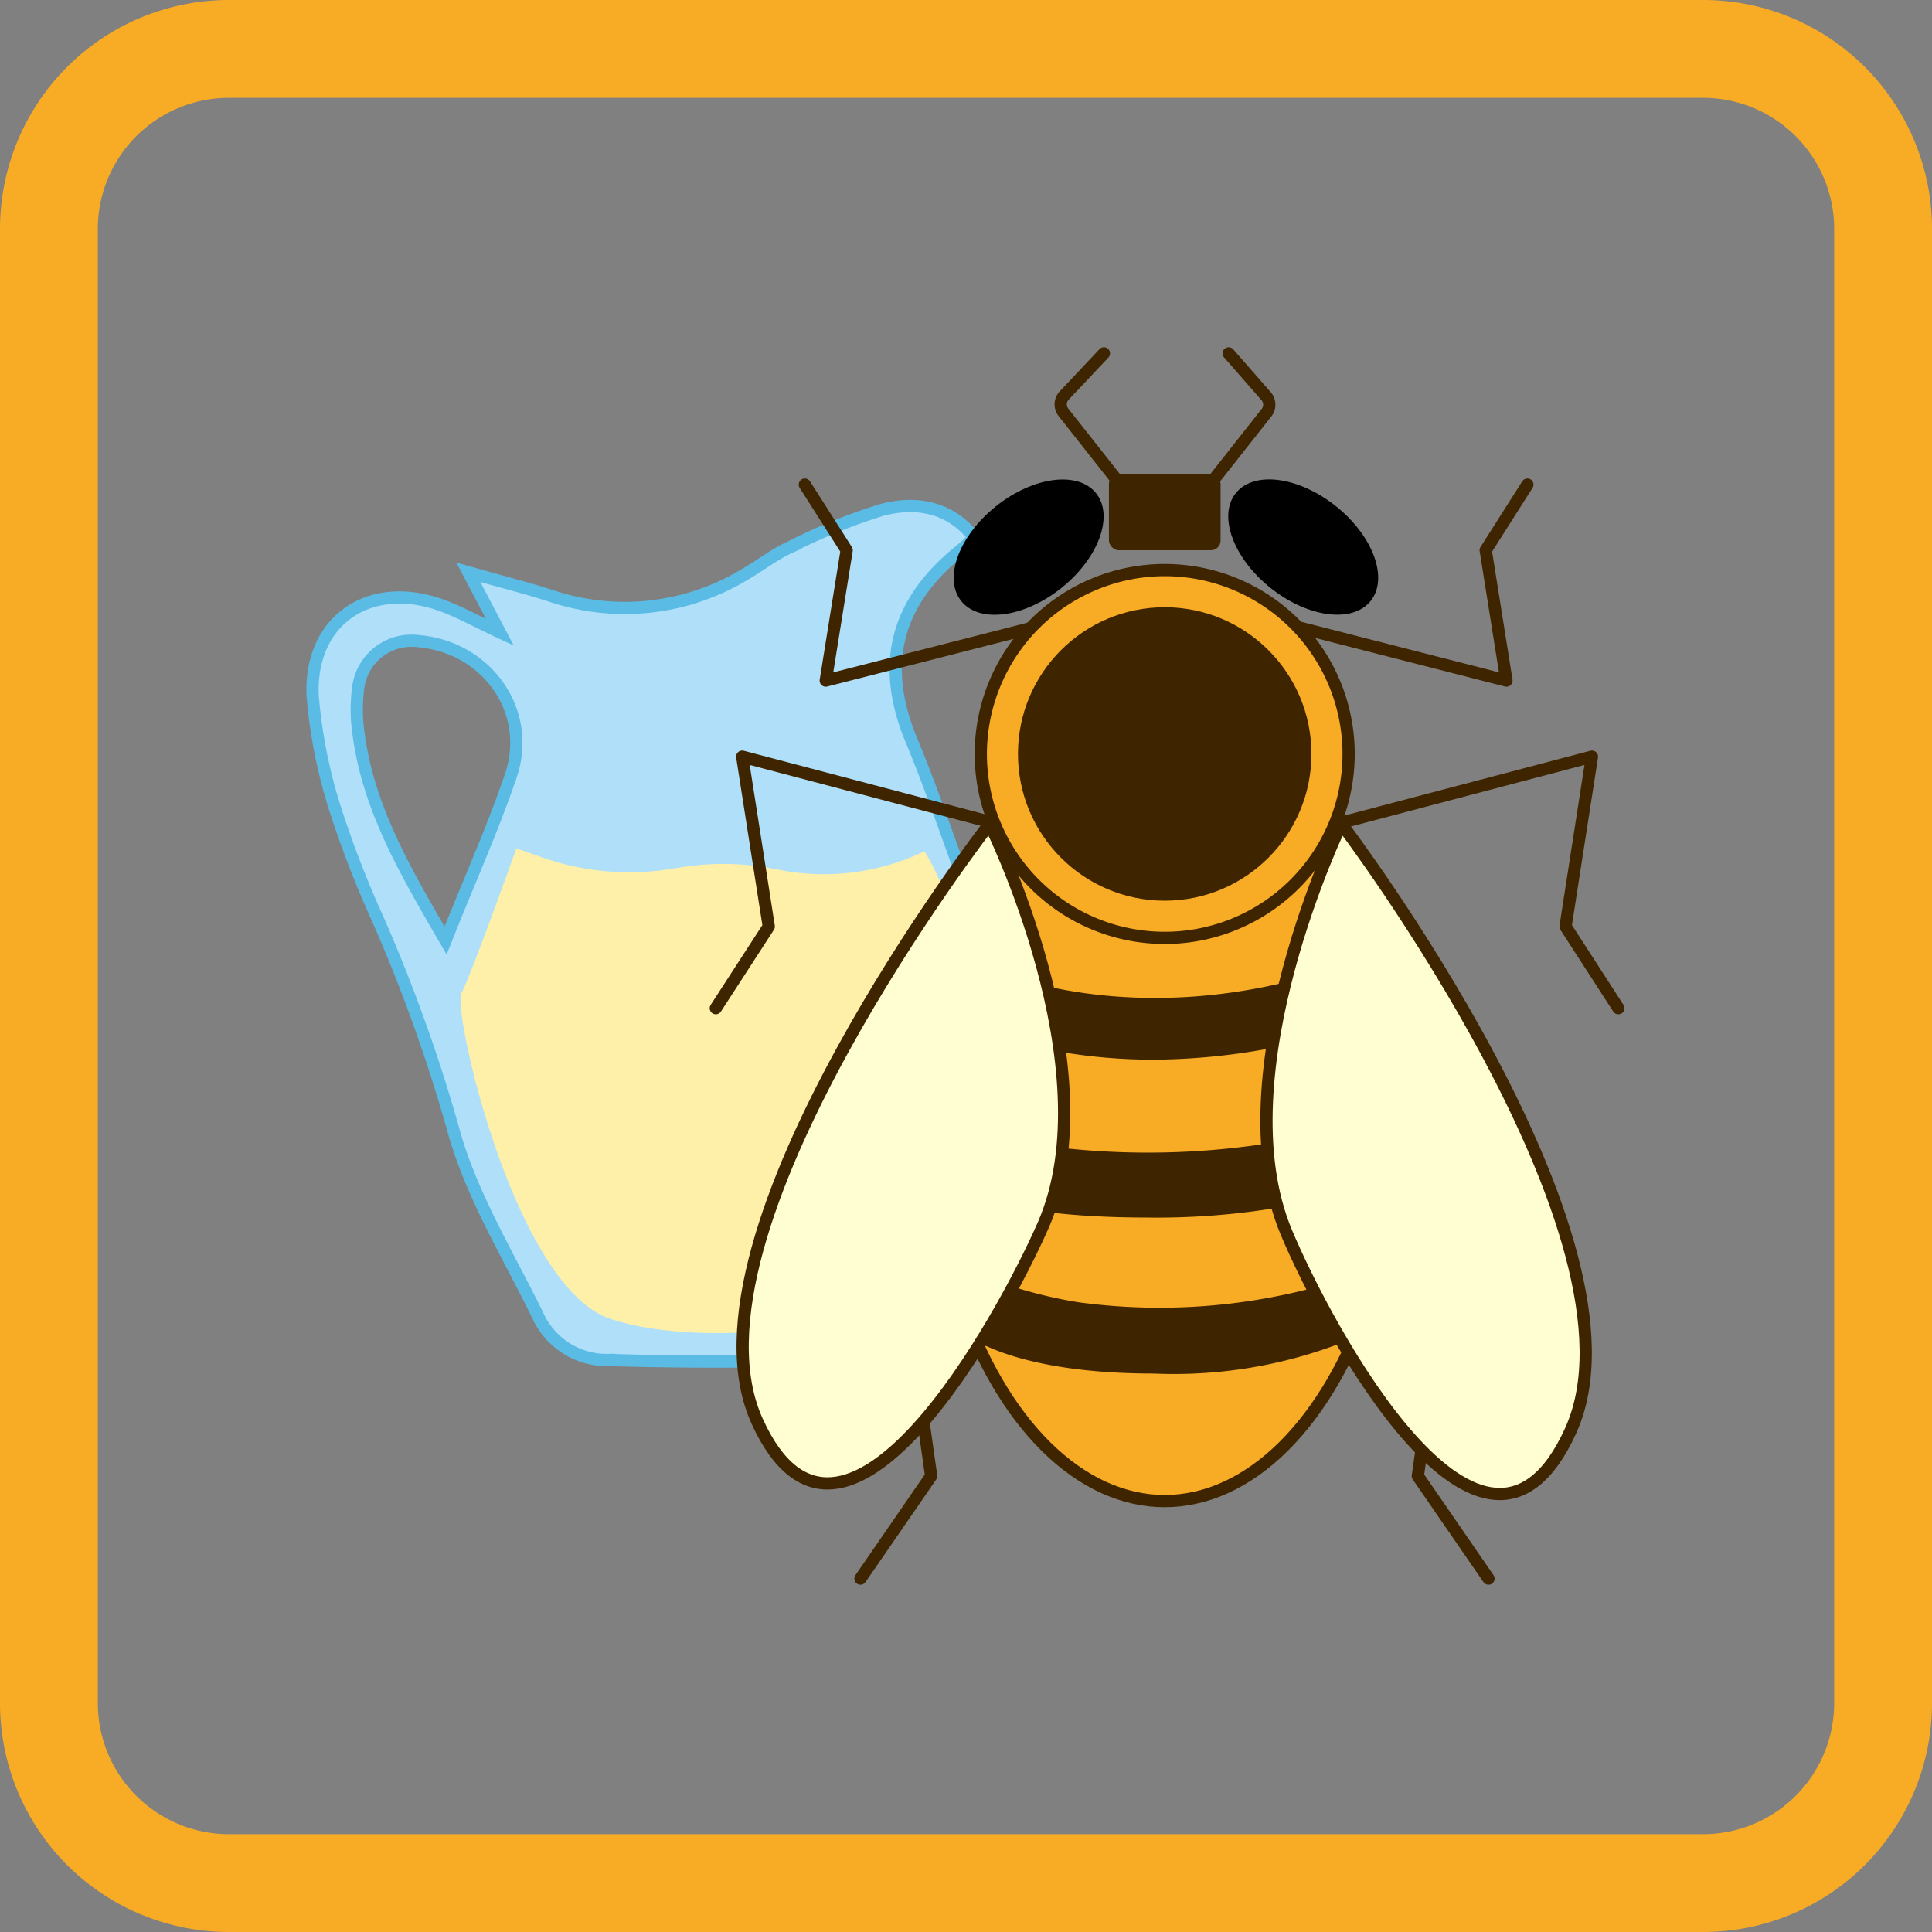 <svg xmlns="http://www.w3.org/2000/svg" viewBox="0 0 158 158"><rect x="0" y="0" width="158" height="158" fill="#808080" stroke="none"/><defs><style>.cls-1,.cls-5{fill:#f8ab24;}.cls-2{fill:#afdff9;stroke:#5abbe5;}.cls-2,.cls-5,.cls-7{stroke-miterlimit:10;}.cls-3{fill:#fef0a9;}.cls-4{fill:none;stroke-linecap:round;stroke-linejoin:round;}.cls-4,.cls-5,.cls-7{stroke:#3f2400;}.cls-6{fill:#3f2400;}.cls-7{fill:#fffdd2;}</style></defs><g id="_5._Трутневое_молочко" data-name="5. Трутневое молочко"><path class="cls-1" d="M139.28,8A10.73,10.73,0,0,1,150,18.72V139.28A10.73,10.73,0,0,1,139.28,150H18.72A10.73,10.73,0,0,1,8,139.28V18.72A10.73,10.73,0,0,1,18.72,8H139.28m0-8H18.72A18.72,18.72,0,0,0,0,18.72V139.28A18.72,18.72,0,0,0,18.72,158H139.28A18.72,18.72,0,0,0,158,139.28V18.72A18.72,18.72,0,0,0,139.28,0Z"/><path class="cls-2" d="M45,48.71a18.94,18.94,0,0,0,16-1.79c1.2-.69,2.3-1.57,3.55-2.14a47.78,47.78,0,0,1,7.64-3.1c2.73-.7,5.45-.24,7.39,2.17a2,2,0,0,1-.18.37,11.67,11.67,0,0,1-.9.82c-5.16,4.15-6.56,9.19-4,15.41,1.79,4.27,3.22,8.7,4.87,13a28.43,28.43,0,0,1,1.78,14.14c-1,7-4.13,13.13-7.5,19.21-1.48,2.66-3.62,4.33-6.56,4.42-5.76.18-11.54.17-17.3,0a6.18,6.18,0,0,1-5.65-3.31c-2.51-5.19-5.66-10.23-7.12-15.71a131.9,131.9,0,0,0-6.17-17.14,83.6,83.6,0,0,1-3.28-8.41,41.72,41.72,0,0,1-2-9.75c-.27-6.1,4.52-9.43,10.31-7.48,1.55.53,3,1.36,5,2.29L38.3,46.8C41,47.57,43.05,48.08,45,48.71ZM41.78,63.43c1.79-5.3-2-10.55-7.6-11a4.39,4.39,0,0,0-4.88,3.77,13.45,13.45,0,0,0,0,3.64c.78,6.22,3.87,11.45,7.14,17.08C38.33,72.14,40.27,67.86,41.78,63.43Z"/><path class="cls-3" d="M75.61,69.63s11.09,17-4.84,36.73a5.41,5.41,0,0,1-3.36,1.94c-3.67.58-11.56,1.46-17.43-.42-7.9-2.54-13-25.32-12.25-26.66s4.5-11.84,4.5-11.84L44,70a21.43,21.43,0,0,0,10.73,1.08l1.24-.19A21.54,21.54,0,0,1,63,71l1,.19a18.92,18.92,0,0,0,11.55-1.55Z"/><polyline class="cls-4" points="107.37 91.79 118.92 99.81 115.95 120.71 121.73 129.1"/><polyline class="cls-4" points="84.73 91.79 73.19 99.81 76.15 120.71 70.37 129.1"/><ellipse class="cls-5" cx="95.25" cy="89.66" rx="19.37" ry="33.1"/><ellipse cx="106.58" cy="44.74" rx="4.28" ry="7.06" transform="translate(5.12 100.12) rotate(-51.4)"/><ellipse cx="84.12" cy="44.74" rx="7.06" ry="4.28" transform="translate(-9.53 62.26) rotate(-38.6)"/><rect class="cls-6" x="90.69" y="38.78" width="9.13" height="6.22" rx="0.8"/><path class="cls-4" d="M90.28,28.9,87,32.38A1.06,1.06,0,0,0,87,33.76l4.63,5.87h7.31l4.62-5.86a1.06,1.06,0,0,0,0-1.35l-3.08-3.52"/><polyline class="cls-4" points="65.82 39.63 69.24 45 67.53 55.66 87.69 50.5"/><polyline class="cls-4" points="124.91 39.63 121.5 45 123.2 55.66 103.04 50.5"/><polyline class="cls-4" points="58.54 82.45 62.87 75.77 60.7 61.88 85.56 68.43"/><polyline class="cls-4" points="132.35 82.45 128.03 75.77 130.19 61.88 105.33 68.43"/><path class="cls-1" d="M95.25,76.7a15,15,0,1,1,15-15A15.06,15.06,0,0,1,95.25,76.7Z"/><path class="cls-6" d="M95.25,47.12A14.54,14.54,0,1,1,80.71,61.66,14.56,14.56,0,0,1,95.25,47.12m0-1a15.54,15.54,0,1,0,15.54,15.54A15.54,15.54,0,0,0,95.25,46.12Z"/><circle class="cls-6" cx="95.25" cy="61.66" r="12"/><path class="cls-6" d="M94.37,112.33c-10.81,0-14.67-2.74-15.08-3l-1.47-6.09a37.92,37.92,0,0,0,10.3,3.25,49.44,49.44,0,0,0,24.59-2.89l-1.92,5.79A38.14,38.14,0,0,1,94.37,112.33Z"/><path class="cls-6" d="M93.7,99.57c-12.49,0-17.11-2.72-17.59-2.95L75.35,91h0a40.11,40.11,0,0,0,10.82,2.8,64.41,64.41,0,0,0,28.33-2.93l-.28,5.43A60.16,60.16,0,0,1,93.7,99.57Z"/><path class="cls-6" d="M94.37,86.66C83.6,86.66,77,83,76.55,82.76L79,78.41c.13.07,13.44,7.27,32.81-.15l1.79,4.66A53.48,53.48,0,0,1,94.37,86.66Z"/><path class="cls-7" d="M80.93,67.37s-26,33.54-19,48.88,20-8.34,23.41-16.11C90.9,87.33,80.93,67.37,80.93,67.37Z"/><path class="cls-7" d="M109.7,67.37s25.84,34,18.75,49.63-19.95-8.34-23.25-16.21C99.76,87.8,109.7,67.37,109.7,67.37Z"/></g></svg>